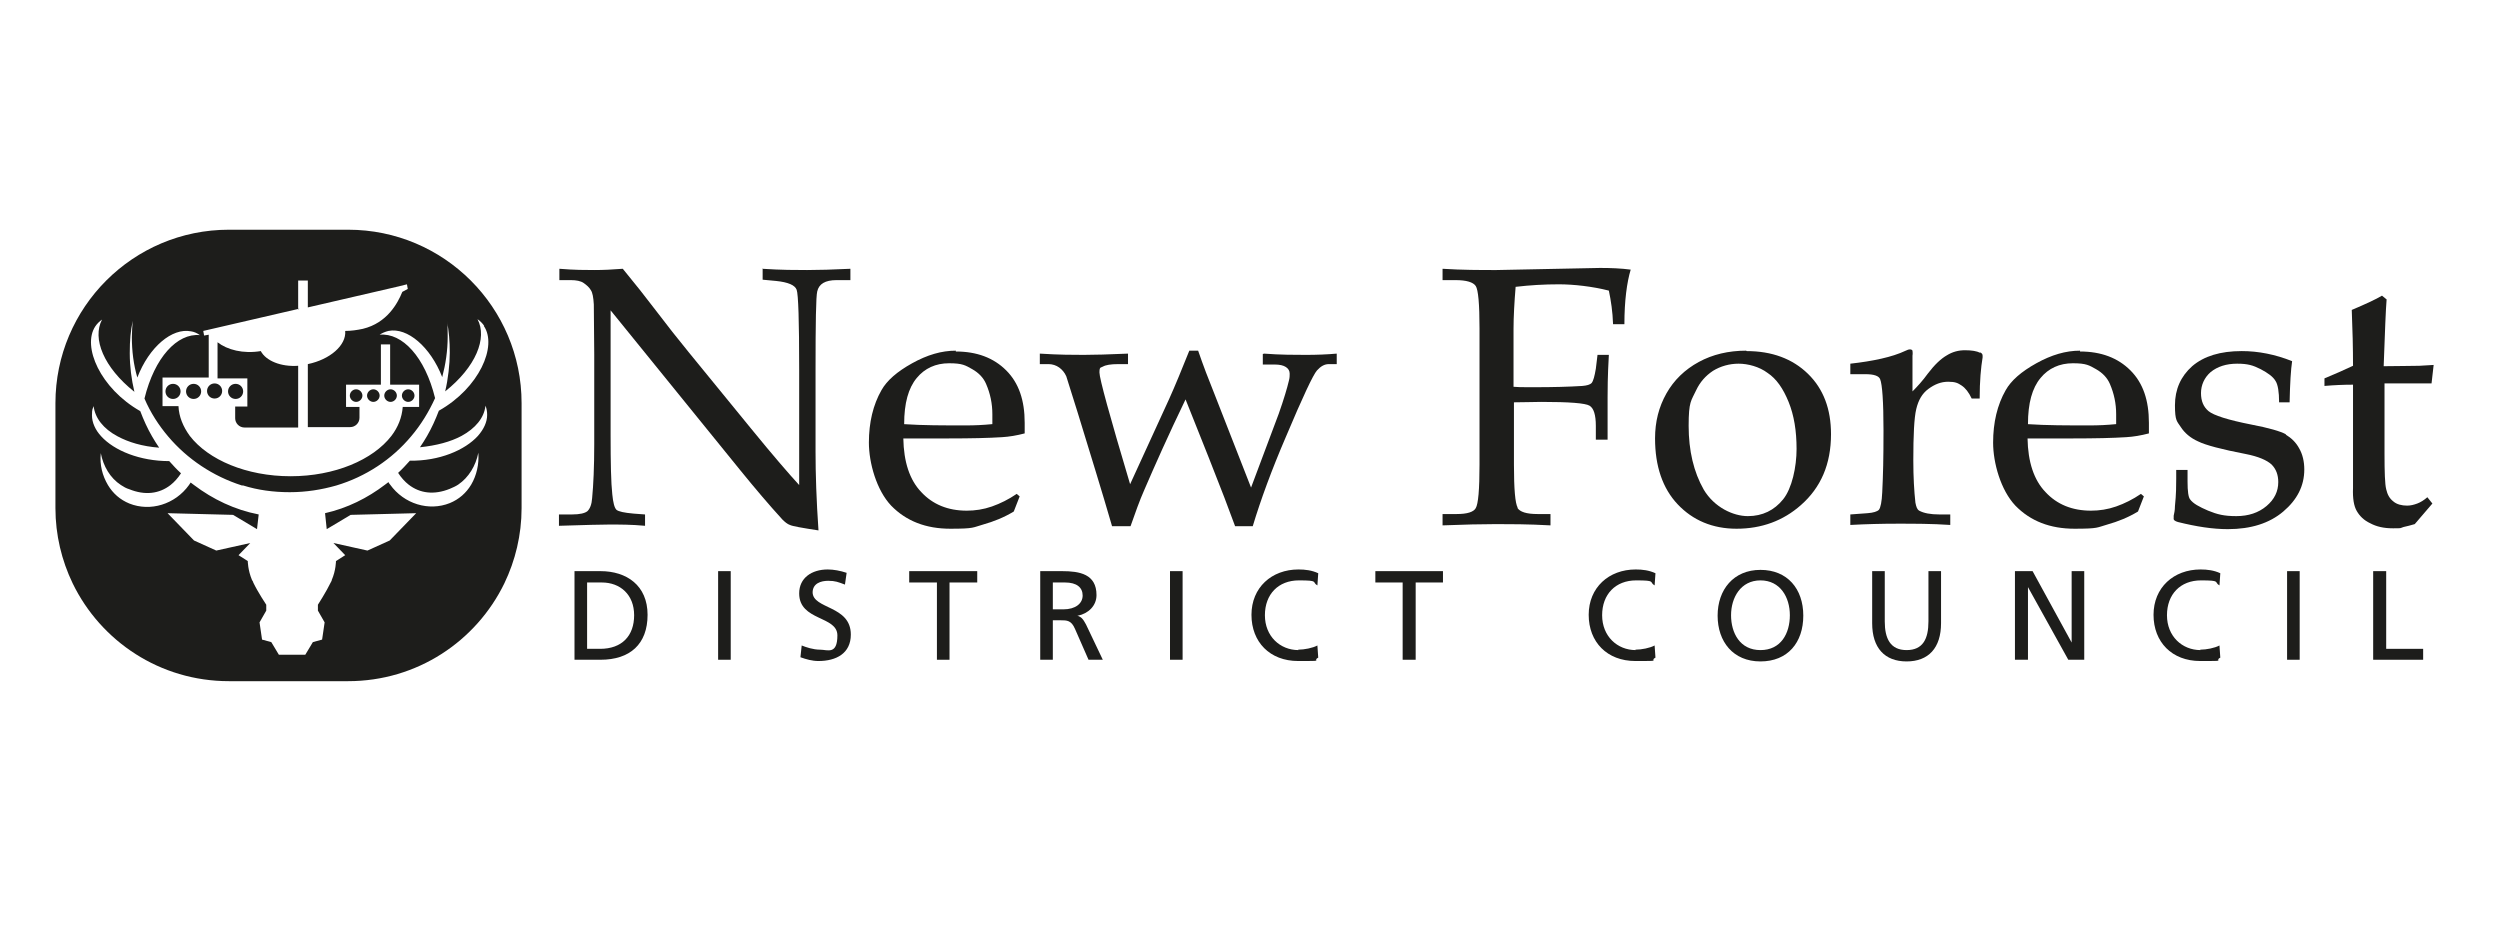 <svg xmlns="http://www.w3.org/2000/svg" id="Layer_1" data-name="Layer 1" viewBox="0 0 595.3 220.8"><defs><style>      .cls-1 {        fill: #1d1d1b;        stroke-width: 0px;      }    </style></defs><path class="cls-1" d="M181.6,63.9v2.7l3.2.3c2.9.3,4.5,1,4.9,2.1.4,1.1.6,7.4.6,18.9v27.6c-2.3-2.5-6.2-7-11.5-13.5l-14.7-18c-2.7-3.3-5.3-6.6-7.8-9.9-2.5-3.3-5.2-6.7-8-10.1-2.5.2-4.7.3-6.8.3s-4.7,0-8.3-.3v2.7h2.7c1.3,0,2.4.2,3.1.7.7.5,1.3,1,1.7,1.7.4.6.6,1.7.7,3.4,0,3.9.1,7.9.1,11.9v21.4c0,5.4-.2,9.7-.5,12.8-.1,1.5-.5,2.5-1.1,3.1-.6.5-1.8.8-3.7.8h-3.1v2.7c6.3-.2,10.3-.3,12-.3,2.5,0,5.3,0,8.5.3v-2.7l-2.7-.2c-2.3-.2-3.6-.5-4.1-.9-.5-.5-.8-1.7-1-3.7-.3-2.7-.4-7.4-.4-14.1v-29.7l30.9,38.1c3.5,4.3,6.8,8.2,10,11.7.6.6,1.2,1.1,1.8,1.3.6.3,2.9.7,6.8,1.3-.5-7.2-.7-13.5-.7-18.7v-19.4c0-11.4.1-17.6.4-18.8.4-1.8,1.9-2.7,4.6-2.7h3.3v-2.7c-4.2.2-7.6.3-10.3.3s-6.1,0-10.7-.3Z"></path><path class="cls-1" d="M227.6,83.5c-3.4,0-6.8,1-10.4,3-3.6,2-6,4.1-7.3,6.4-2,3.5-3,7.7-3,12.5s1.8,11.3,5.3,15c3.6,3.7,8.3,5.5,14.1,5.5s5.3-.3,7.8-1c2.5-.7,5-1.7,7.3-3.1l1.4-3.6-.7-.6c-1.9,1.3-3.9,2.3-5.9,3-2,.7-4,1-6,1-4.5,0-8.1-1.5-10.8-4.4-2.8-2.9-4.2-7.2-4.3-12.8h10.7c5.4,0,9.7-.1,12.8-.3,1.7-.1,3.5-.4,5.4-.9v-2.5c0-5.4-1.4-9.5-4.4-12.5-3-3-7-4.5-12-4.5ZM236.2,101c-2,.2-4.1.3-6.2.3-5.4,0-10.3,0-14.7-.3,0-5,1-8.6,3-11,1.9-2.3,4.5-3.5,7.7-3.5s3.9.5,5.5,1.4c1.6.9,2.7,2.1,3.3,3.5,1,2.3,1.5,4.7,1.5,7.2v2.4Z"></path><path class="cls-1" d="M300.7,84.3v2.5h2.8c1.2,0,2.1.2,2.7.6.6.4.9.9.9,1.6,0,.4,0,1-.2,1.7-.4,1.7-1.2,4.4-2.4,7.8l-6.6,17.6-8.8-22.5c-1.3-3.2-2.6-6.6-3.8-10.1h-2.1c-1.8,4.5-3.4,8.4-4.8,11.5l-9.3,20.3c-4.9-16.4-7.3-25.2-7.3-26.6s.3-1.1.8-1.4c.7-.4,1.9-.6,3.7-.6h2.3v-2.5c-4.6.2-8.1.3-10.5.3s-5.9,0-10.5-.3v2.5h2.1c.9,0,1.8.3,2.5.8.7.5,1.3,1.2,1.7,2.1l2.7,8.6c3,9.8,5.8,18.8,8.2,27.1h4.4c1.1-3.1,2.1-6,3.3-8.7,2.5-5.8,5.7-13,9.8-21.5l5.5,13.8c2.9,7.3,5,12.8,6.3,16.4h4.2c1.9-6.3,4.5-13.4,7.9-21.3,4-9.5,6.5-14.8,7.4-15.8.9-1,1.8-1.5,2.8-1.5h1.9v-2.5c-2.3.2-4.8.3-7.3.3s-6.2,0-10-.3Z"></path><path class="cls-1" d="M361.4,120.9c-.6-1-.9-4.4-.9-10.3v-14.8c2.5,0,4.7-.1,6.5-.1,6.7,0,10.5.3,11.5.9,1,.6,1.5,2.2,1.5,4.8v3.3h2.8v-10.1c0-1.5,0-4.9.3-10.1h-2.7l-.4,3.3c-.3,1.8-.6,2.9-1,3.4-.4.4-1.1.6-2.2.7-3.2.2-7,.3-11.3.3s-3.3,0-5.1-.1v-13.7c0-3,.2-6.4.5-10.1,3.4-.4,6.8-.6,10.3-.6s8,.5,11.9,1.5c.5,2.4.9,5,1,8h2.7c0-5.6.6-10,1.5-13-2.3-.3-4.7-.4-7.3-.4l-24.7.5c-3.8,0-8.1,0-12.8-.3v2.7h3.1c2.6,0,4.2.5,4.8,1.4.6.9.9,4.3.9,10.1v32.4c0,6-.3,9.4-.9,10.4-.5.9-2,1.4-4.5,1.4h-3.4v2.7c5.2-.2,9.4-.3,12.7-.3s7.6,0,13,.3v-2.7h-3.1c-2.6,0-4.2-.5-4.8-1.5Z"></path><path class="cls-1" d="M415.8,83.5c-4.2,0-8,.9-11.3,2.7-3.3,1.8-5.9,4.3-7.7,7.5-1.8,3.2-2.7,6.7-2.7,10.7,0,6.6,1.8,11.9,5.4,15.7,3.6,3.8,8.3,5.8,14,5.8,6,0,11.1-1.9,15.3-5.6,4.8-4.2,7.2-9.8,7.2-16.9,0-6-1.8-10.8-5.5-14.4-3.7-3.6-8.6-5.4-14.6-5.4ZM424.6,118.9c-2.1,2.6-4.9,4-8.4,4s-8-2.1-10.5-6.3c-2.4-4.2-3.6-9.3-3.6-15.2s.6-5.9,1.8-8.5c.9-1.9,2.2-3.4,4-4.6,1.8-1.1,3.9-1.7,6.1-1.7s4.9.7,6.9,2.2c2.1,1.4,3.7,3.7,5,6.9,1.3,3.2,1.9,6.9,1.9,11.2s-1.1,9.4-3.2,12Z"></path><path class="cls-1" d="M471.5,84c-.8-.4-2-.6-3.6-.6s-3,.4-4.3,1.2c-1.4.8-2.9,2.2-4.5,4.3-1.3,1.8-2.6,3.2-3.7,4.3v-8.5c.1-.6,0-1,0-1.2-.1-.2-.3-.3-.6-.3-.3,0-.6.1-1,.3-1.7.8-3.6,1.4-5.8,1.9-2.2.5-4.7.9-7.4,1.2v2.5h3.6c2,0,3.2.4,3.5,1.2.5,1.2.8,5.3.8,12.2s-.1,10.6-.3,14.7c-.1,2.3-.4,3.7-.8,4.2-.4.4-1.3.7-2.7.8l-4.1.3v2.5c3.7-.2,7.5-.3,11.3-.3s8.1,0,12.5.3v-2.5h-2.6c-2.1,0-3.7-.3-4.8-.9-.5-.3-.7-.9-.9-1.9-.3-2.7-.5-6.1-.5-10.1,0-6,.2-10.1.7-12.2.5-2.1,1.4-3.7,2.9-4.8,1.5-1.1,3-1.7,4.7-1.7s2.3.3,3.2.9c.9.6,1.7,1.6,2.4,3.1h1.9c0-4.2.3-7.4.7-9.8v-.4c0-.4-.2-.6-.6-.8Z"></path><path class="cls-1" d="M495.3,83.5c-3.4,0-6.8,1-10.4,3-3.6,2-6,4.1-7.3,6.4-2,3.5-3,7.7-3,12.5s1.8,11.3,5.3,15c3.6,3.7,8.3,5.5,14.1,5.5s5.3-.3,7.8-1c2.5-.7,5-1.7,7.3-3.1l1.4-3.6-.7-.6c-1.9,1.3-3.9,2.3-5.9,3-2,.7-4,1-6,1-4.5,0-8.1-1.5-10.8-4.4-2.8-2.9-4.2-7.2-4.3-12.8h10.7c5.4,0,9.7-.1,12.8-.3,1.7-.1,3.5-.4,5.4-.9v-2.5c0-5.4-1.4-9.5-4.4-12.5-3-3-7-4.5-12-4.5ZM503.8,101c-2,.2-4.1.3-6.2.3-5.4,0-10.3,0-14.7-.3,0-5,1-8.6,3-11,1.9-2.3,4.5-3.5,7.7-3.5s3.9.5,5.5,1.4c1.6.9,2.7,2.1,3.3,3.5,1,2.3,1.5,4.7,1.5,7.2v2.4Z"></path><path class="cls-1" d="M544.3,103.4c-1.3-.7-4-1.5-8.2-2.3-5.6-1.1-9-2.2-10.2-3.2-1.2-1-1.8-2.4-1.8-4.3s.8-3.7,2.3-5c1.6-1.3,3.7-2,6.3-2s3.8.4,5.6,1.3c1.7.9,3,1.8,3.6,2.9.5.8.8,2.5.8,5h2.5c.1-4.6.3-7.8.6-9.8-4-1.6-8-2.4-12-2.4-5.1,0-9,1.2-11.8,3.6-2.7,2.4-4.1,5.5-4.1,9.3s.5,3.8,1.4,5.2c.9,1.4,2.3,2.6,4.1,3.4,1.8.9,5.6,1.9,11.3,3,3.1.6,5.1,1.5,6.2,2.5,1.1,1.1,1.6,2.5,1.6,4.2,0,2.2-.9,4.1-2.8,5.7-1.9,1.6-4.3,2.4-7.2,2.4s-4.5-.4-6.7-1.3c-2.1-.9-3.6-1.7-4.3-2.7-.4-.5-.6-1.9-.6-4.2v-2.8h-2.7v2.1c0,1.5,0,3.7-.3,6.5,0,1.1-.2,1.8-.3,2.3v.6c-.1.4.3.7,1,.9,4.4,1.1,8.3,1.7,11.9,1.7,5.5,0,9.9-1.4,13.2-4.2,3.3-2.8,5-6.1,5-10,0-1.9-.4-3.6-1.2-5-.8-1.5-1.9-2.5-3.2-3.3Z"></path><path class="cls-1" d="M569,91.3h8.2s1.8,0,1.8,0l.5-4.4-3.4.2c-2.2,0-5.1.1-8.5.1.3-8.3.5-13.6.7-15.9l-1.1-.9c-1.5.9-3.9,2-7.2,3.4.2,4.8.3,9.2.3,13.3-2.1,1-4.4,2-6.8,3v1.8c2.3-.2,4.6-.3,6.8-.3v24.6c-.1,2.5.2,4.3.9,5.5.7,1.2,1.7,2.2,3.2,2.9,1.5.8,3.2,1.2,5.4,1.2s1.6,0,2.5-.3c.9-.2,1.7-.4,2.7-.7l4.2-4.9-1.2-1.5c-.8.7-1.6,1.2-2.4,1.5-.8.3-1.6.5-2.4.5-1.3,0-2.5-.3-3.3-1-.9-.7-1.4-1.6-1.7-2.9-.3-1.2-.4-4-.4-8.4v-16.8h1.5Z"></path><path class="cls-1" d="M143,136h-6.2v21.1h6.2c7,0,11.2-3.7,11.2-10.7s-5-10.4-11.2-10.4ZM143,154.5h-3.2v-15.8h3.5c4.4,0,7.7,2.9,7.7,7.8s-2.9,8-8.1,8Z"></path><rect class="cls-1" x="171" y="136" width="3" height="21.1"></rect><path class="cls-1" d="M193.5,141.1c0-2.2,2-2.8,3.7-2.8s2.4.3,4,.9l.4-2.8c-1.5-.5-3.1-.8-4.5-.8-3.8,0-6.8,2-6.8,5.7,0,6.6,9.1,5.3,9.1,10s-2.4,3.4-4.1,3.4-3.4-.6-4.4-1l-.3,2.8c1.4.5,2.8.9,4.3.9,4.2,0,7.7-1.8,7.7-6.3,0-7-9.1-6-9.1-10.1Z"></path><polygon class="cls-1" points="216.5 138.7 223.1 138.7 223.1 157.1 226.1 157.1 226.1 138.7 232.7 138.7 232.7 136 216.5 136 216.5 138.7"></polygon><path class="cls-1" d="M256.7,146.6h0c2.4-.5,4.4-2.3,4.4-4.9,0-5-4-5.7-8.2-5.7h-5.2v21.1h3v-9.4h1.8c1.6,0,2.6,0,3.5,2.1l3.2,7.3h3.4l-4-8.4c-.7-1.3-1.1-1.8-2.1-2.1ZM253.3,145.1h-2.6v-6.4h2.9c2.8,0,4.2,1.2,4.2,3.1s-1.7,3.3-4.6,3.3Z"></path><rect class="cls-1" x="278.6" y="136" width="3" height="21.1"></rect><path class="cls-1" d="M309.2,154.8c-4.4,0-8-3.3-8-8.3s3.2-8.3,8.1-8.3,3,.4,4.4,1.2l.2-2.9c-1.5-.7-3.1-.9-4.7-.9-6.4,0-11.2,4.3-11.2,10.8s4.4,11,11.1,11,3.2,0,4.8-.8l-.2-2.9c-1.1.6-3.1,1-4.6,1Z"></path><polygon class="cls-1" points="327.5 138.7 334 138.7 334 157.1 337.1 157.1 337.1 138.7 343.6 138.7 343.6 136 327.5 136 327.5 138.7"></polygon><path class="cls-1" d="M389.5,154.8c-4.4,0-8-3.3-8-8.3s3.2-8.3,8.1-8.3,3,.4,4.4,1.2l.2-2.9c-1.5-.7-3.1-.9-4.7-.9-6.4,0-11.2,4.3-11.2,10.8s4.4,11,11.1,11,3.2,0,4.8-.8l-.2-2.9c-1.1.6-3.1,1-4.6,1Z"></path><path class="cls-1" d="M419.2,135.7c-6.4,0-10.2,4.7-10.2,10.9s3.7,10.9,10.2,10.9,10.2-4.5,10.2-10.9-3.8-10.9-10.2-10.9ZM419.2,154.8c-4.9,0-7-4.1-7-8.3s2.3-8.3,7-8.3c4.7,0,7,4,7,8.3s-2.1,8.3-7,8.3Z"></path><path class="cls-1" d="M459.2,148c0,4.1-1.3,6.8-5.2,6.8s-5.2-2.8-5.2-6.8v-12h-3v12.4c0,5.9,3,9.1,8.2,9.1s8.2-3.2,8.2-9.1v-12.4h-3v12Z"></path><polygon class="cls-1" points="493.3 153 493.3 153 484 136 479.8 136 479.8 157.1 482.9 157.1 482.9 139.8 482.9 139.8 492.5 157.1 496.3 157.1 496.3 136 493.3 136 493.3 153"></polygon><path class="cls-1" d="M524,154.8c-4.4,0-8-3.3-8-8.3s3.2-8.3,8.1-8.3,3,.4,4.4,1.2l.2-2.9c-1.5-.7-3.1-.9-4.7-.9-6.4,0-11.2,4.3-11.2,10.8s4.4,11,11.1,11,3.2,0,4.8-.8l-.2-2.9c-1.1.6-3.1,1-4.6,1Z"></path><rect class="cls-1" x="544.6" y="136" width="3" height="21.1"></rect><polygon class="cls-1" points="568.2 136 565.1 136 565.1 157.1 577 157.1 577 154.5 568.2 154.5 568.2 136"></polygon><path class="cls-1" d="M57.9,93.2c0-1-.8-1.8-1.8-1.8s-1.8.8-1.8,1.8.8,1.8,1.8,1.8,1.8-.8,1.8-1.8Z"></path><path class="cls-1" d="M86.3,94.2c0-.8-.7-1.5-1.5-1.5s-1.5.7-1.5,1.5.7,1.5,1.5,1.5,1.5-.7,1.5-1.5Z"></path><path class="cls-1" d="M58.9,96.8h-2.9v2.8c0,1.2,1,2.2,2.2,2.2h12.8v-14.7c-4.1.3-7.7-1.2-8.9-3.5-4.2.7-8-.3-10.3-2.1v8.6h7.1v6.8Z"></path><path class="cls-1" d="M51.1,94.9c1,0,1.8-.8,1.8-1.8s-.8-1.8-1.8-1.8-1.8.8-1.8,1.8.8,1.8,1.8,1.8Z"></path><path class="cls-1" d="M46.1,91.4c-1,0-1.8.8-1.8,1.8s.8,1.8,1.8,1.8,1.8-.8,1.8-1.8-.8-1.8-1.8-1.8Z"></path><path class="cls-1" d="M82.9,54.7h-28.4c-22.8,0-41.3,18.5-41.3,41.3v19.2h0v.6s0,5.2,0,5.2c0,6.4,1.5,12.5,4.1,17.9h0s0,0,0,0c6.7,13.8,20.8,23.3,37.2,23.3h28.4c16.4,0,30.5-9.5,37.2-23.3h0c2.6-5.4,4.1-11.5,4.1-17.9v-25c0-22.8-18.5-41.3-41.3-41.3ZM71,73.7v-6.9h2.3v6.4l21.6-5,2-.5.2,1.1-1.3.7c-1.1,2.7-3.6,7.4-9.4,8.8-1.4.3-2.8.5-4.2.5.3,3.4-3.6,6.8-8.9,7.9v15h10.1c1.2,0,2.2-1,2.2-2.2v-2.6s-3.2,0-3.2,0v-5.3h8.3s0-9.6,0-9.6h1.7s.5,0,.5,0v9.6h6.9v5.3h-3.9c-.2,2.5-1.1,4.8-2.7,6.9h0c-4.4,5.7-13.5,9.6-24,9.6s-19.6-3.9-24-9.6h0c-1.6-2.2-2.6-4.6-2.7-7.1h-3.8v-6.8h11v-10.2l-1.1.2-.2-1.1,22.9-5.3ZM115.2,77.6c3.3,4.8-1.1,14.8-10.7,20.2-.8,2.1-1.7,4.1-2.8,6-.5.9-1.1,1.8-1.7,2.7,3.9-.4,7.3-1.3,9.9-2.7,3.3-1.8,5.4-4.3,5.7-7.2.3.7.4,1.5.4,2.2,0,1.7-.8,3.4-2.2,5-3.1,3.4-9.2,6-16.2,5.9-.9,1-1.8,2-2.8,2.9.7,1.1,1.6,2.1,2.5,2.8h0s0,0,0,0c2.7,2.1,6.1,2.5,9.8,1,.7-.3,1.4-.6,2-1h0,0c2.5-1.7,4.2-4.5,4.8-7.6.2,2.7-.4,5.4-1.7,7.6h0c-1.2,2-2.9,3.5-5.1,4.4-5,2-10.9.2-14.2-4.4h0c-.2-.2-.3-.4-.4-.6-.3.2-.5.4-.8.6h0c-4.2,3.2-9,5.6-14.3,6.8l.4,3.8,5.7-3.4,15.6-.4-6.3,6.5-5.3,2.4-8.1-1.8,2.8,2.9-2.2,1.4s0,2.2-1,4.5c0,.2-.1.3-.2.5-1.1,2.3-3.1,5.4-3.1,5.4v1.4l1.6,2.8-.6,4.1-2.2.6-1.8,3h-6.3s-1.8-3-1.8-3l-2.2-.6-.6-4.1,1.6-2.8v-1.4s-2-3-3.1-5.3h0s0,0,0,0c0-.2-.2-.4-.3-.6-1-2.4-1-4.5-1-4.5l-2.2-1.4,2.8-2.9-8.1,1.8-5.3-2.4-6.3-6.5,15.6.4,5.7,3.4.4-3.5c-5.7-1.1-10.9-3.6-15.4-7h0c-.3-.2-.5-.4-.8-.6-.1.2-.3.4-.4.6h0c-3.3,4.6-9.2,6.4-14.2,4.4-2.2-.9-3.9-2.4-5.1-4.4h0,0c-1.3-2.2-2-4.8-1.7-7.6.6,3.1,2.2,5.9,4.8,7.6h0c.6.4,1.3.8,2,1,3.7,1.5,7.1,1.1,9.8-1,0,0,0,0,0,0h0,0c.9-.7,1.8-1.7,2.5-2.8-1-.9-1.9-1.9-2.8-2.9-7,0-13.1-2.5-16.2-5.9h0c-1.4-1.5-2.2-3.3-2.2-5s.2-1.5.4-2.2c.3,2.8,2.3,5.4,5.7,7.2,2.6,1.4,5.9,2.4,9.9,2.7-.6-.9-1.2-1.8-1.7-2.7-1.1-1.9-2-3.9-2.8-6-9.5-5.4-13.9-15.4-10.7-20.2.4-.6,1-1.2,1.6-1.6-2.4,4.5.4,11.4,7.7,17.2-.7-3-1.1-6-1.1-9.2s.2-5.2.7-7.7c-.1,1.3-.2,2.6-.2,3.9,0,3.3.4,6.5,1.3,9.6,2.8-7.3,8.3-11.9,12.8-11,.7.1,1.4.4,2.1.9-5.4-.5-10.8,5.3-13.2,15.1,1.4,3.3,3.4,6.4,5.7,9.1h0s0,0,0,0c4.5,5.3,10.6,9.4,17.5,11.6.1,0,.2,0,.3,0h0s0,0,0,0c3.5,1.1,7.2,1.6,11.1,1.6s7.6-.6,11.1-1.6c7-2.1,13.2-6.2,17.8-11.7h0c2.3-2.7,4.2-5.8,5.7-9.1-2.4-9.8-7.8-15.6-13.2-15.1.6-.4,1.3-.7,2.1-.9,4.5-.9,10,3.8,12.8,11,.8-3,1.3-6.3,1.3-9.6s0-2.6-.2-3.9c.5,2.5.7,5,.7,7.7s-.4,6.3-1.1,9.2c7.3-5.8,10.1-12.7,7.7-17.2.6.4,1.2,1,1.6,1.6Z"></path><path class="cls-1" d="M41.2,91.4c-1,0-1.8.8-1.8,1.8s.8,1.8,1.8,1.8,1.8-.8,1.8-1.8-.8-1.8-1.8-1.8Z"></path><path class="cls-1" d="M97.2,95.7c.8,0,1.5-.7,1.5-1.5s-.7-1.5-1.5-1.5-1.5.7-1.5,1.5.7,1.5,1.5,1.5Z"></path><path class="cls-1" d="M93,95.7c.8,0,1.5-.7,1.5-1.5s-.7-1.5-1.5-1.5-1.5.7-1.5,1.5.7,1.5,1.5,1.5Z"></path><path class="cls-1" d="M88.9,95.7c.8,0,1.5-.7,1.5-1.5s-.7-1.5-1.5-1.5-1.5.7-1.5,1.5.7,1.5,1.5,1.5Z"></path></svg>